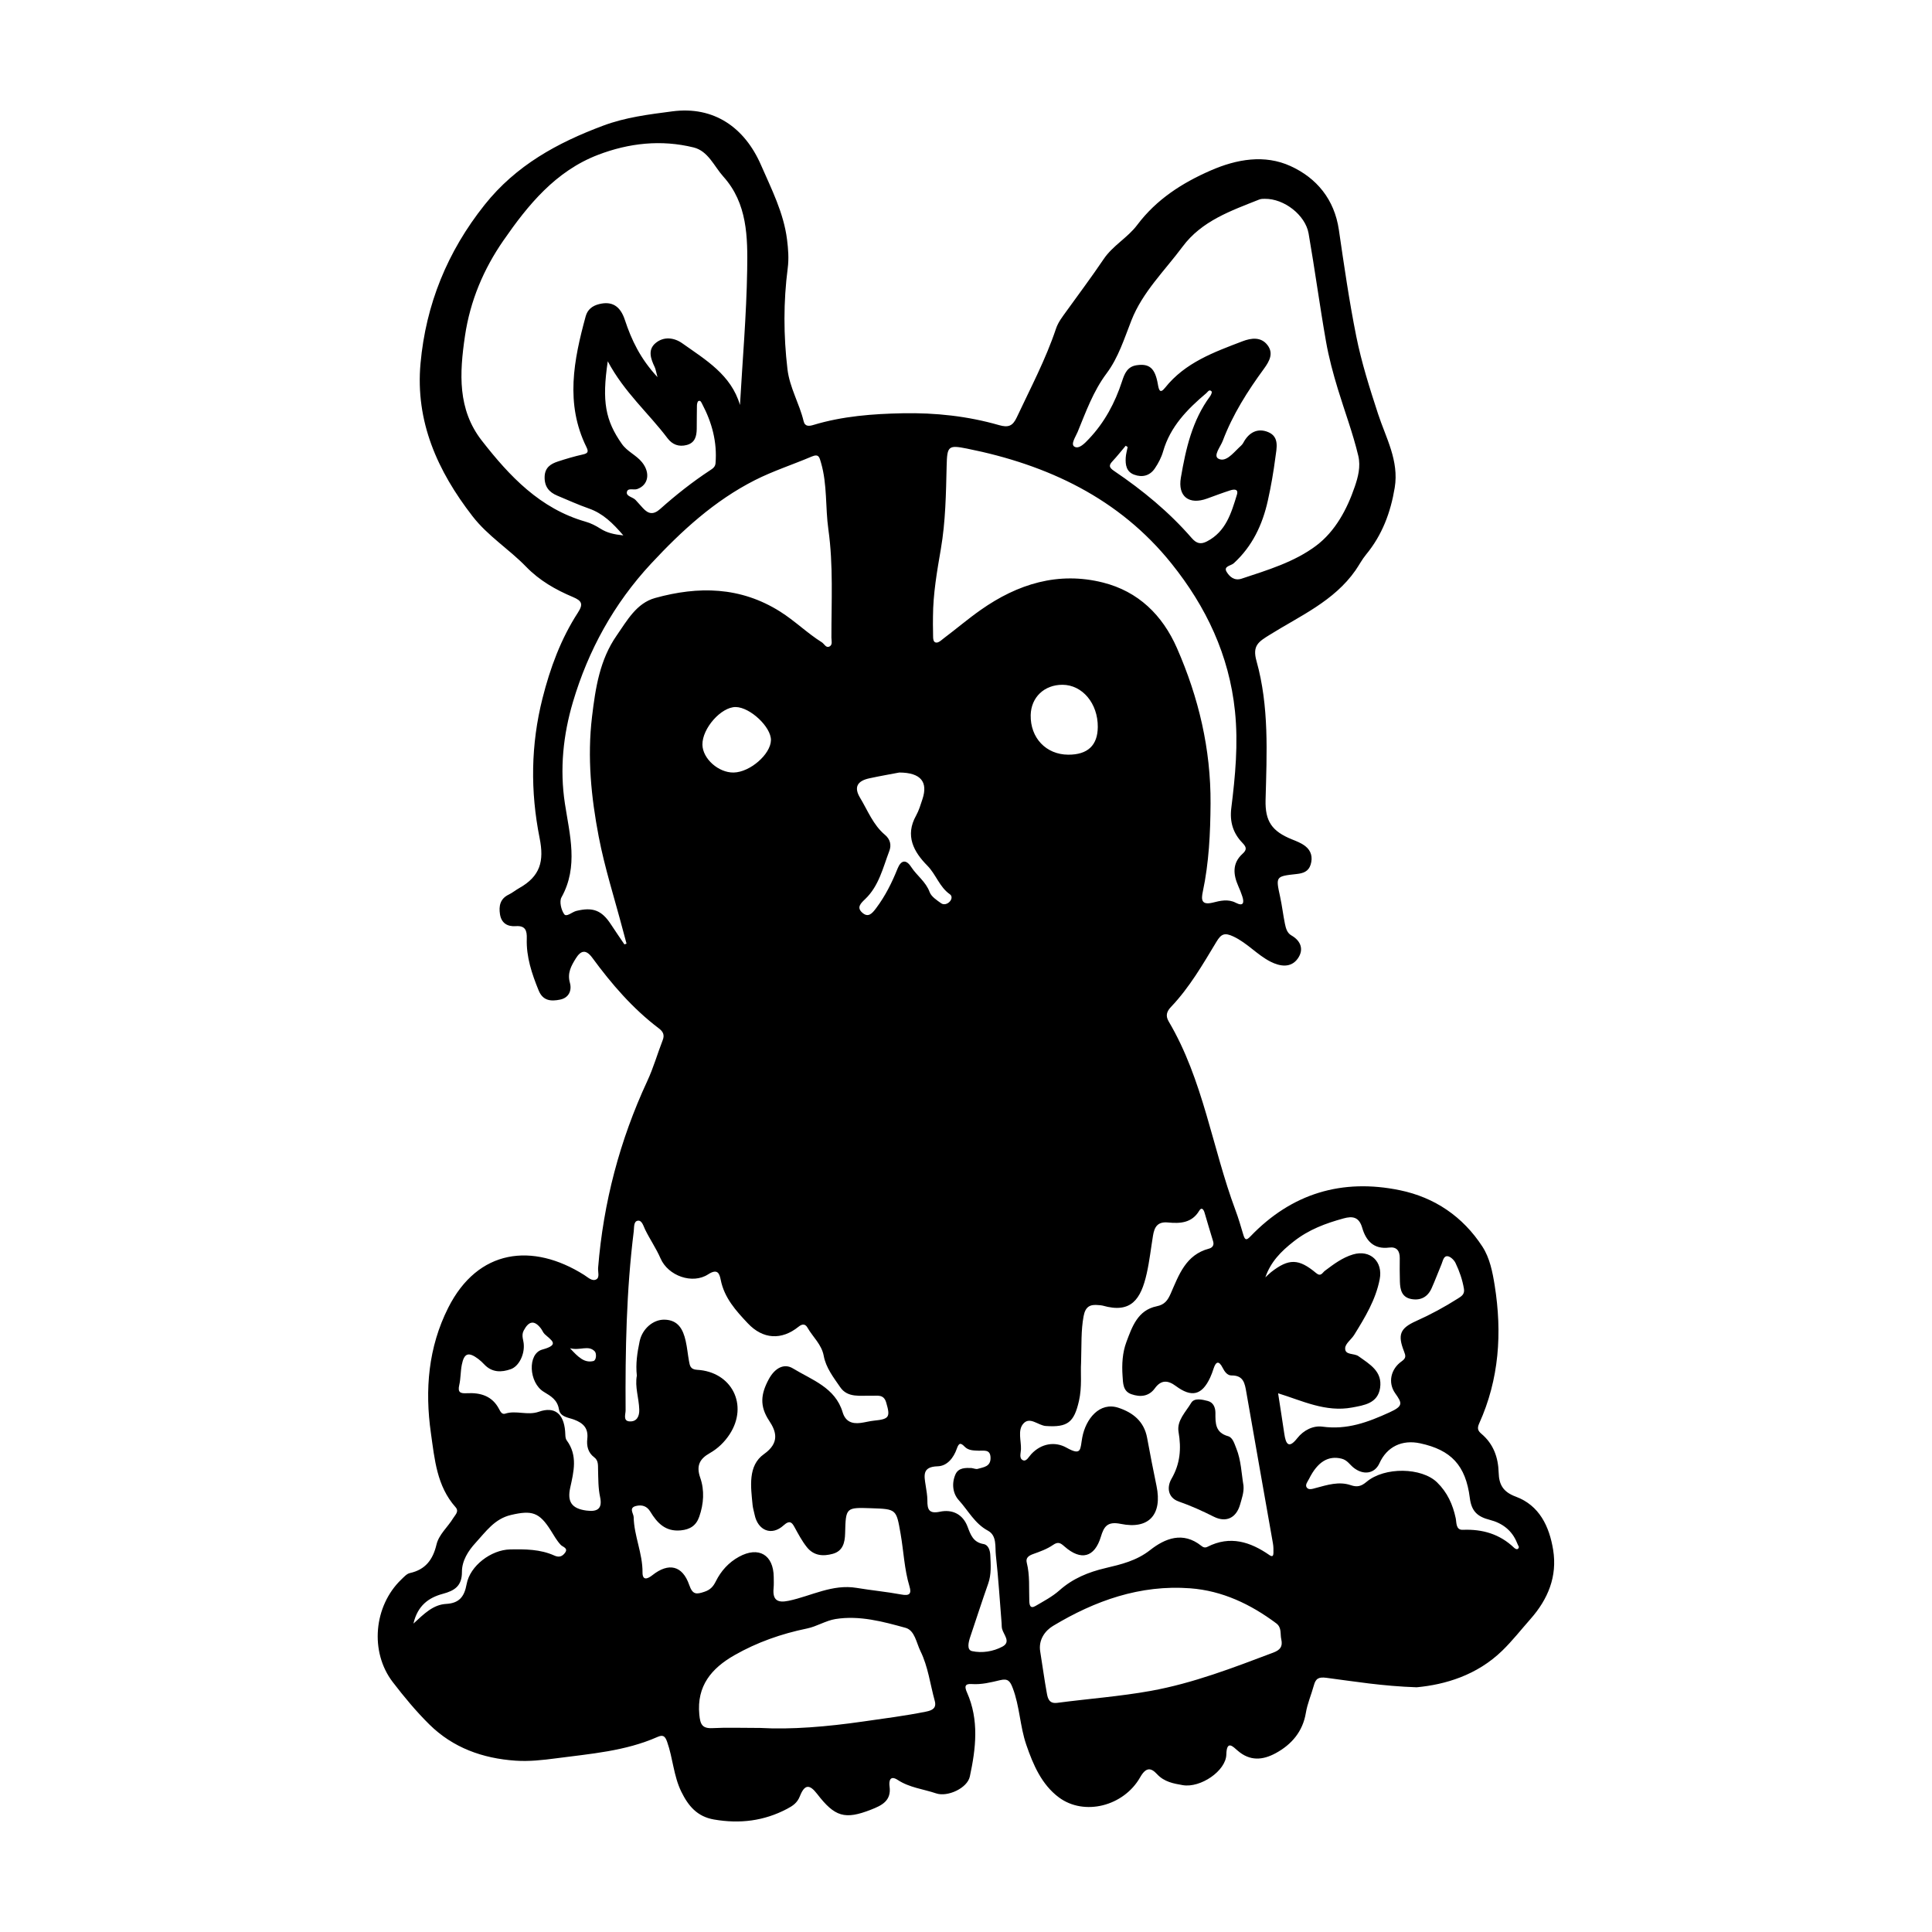 <?xml version="1.0" encoding="UTF-8"?>
<!-- Uploaded to: ICON Repo, www.svgrepo.com, Generator: ICON Repo Mixer Tools -->
<svg fill="#000000" width="800px" height="800px" version="1.1" viewBox="144 144 512 512" xmlns="http://www.w3.org/2000/svg">
 <g>
  <path d="m519.48 591.15c-9.16-0.309-16.547-1.547-23.957-2.512-2.07-0.273-2.848 0.176-3.344 2.023-0.664 2.441-1.699 4.766-2.121 7.305-0.812 4.871-3.731 8.34-7.992 10.648-3.441 1.867-6.828 2.148-10.078-0.68-1.238-1.078-2.902-2.891-2.996 1.023-0.098 4.344-6.852 8.93-11.547 8.125-2.469-0.426-4.914-0.855-6.828-2.926-1.582-1.707-2.902-1.91-4.457 0.832-4.359 7.684-14.836 10.344-21.559 5.332-4.527-3.379-6.789-8.578-8.633-13.961-1.688-4.926-1.727-10.18-3.598-15.051-0.699-1.82-1.273-2.539-3.344-2.043-2.449 0.586-4.941 1.211-7.523 1.023-1.902-0.141-1.891 0.777-1.238 2.238 3.246 7.297 2.352 14.84 0.754 22.266-0.664 3.102-5.918 5.492-8.914 4.477-3.406-1.148-7.082-1.52-10.18-3.555-2.227-1.461-2.344 0.559-2.184 1.695 0.547 3.883-2.184 5.094-4.871 6.152-6.992 2.75-9.648 1.91-14.309-4.141-2.027-2.637-3.332-2.574-4.578 0.586-0.699 1.785-1.883 2.562-3.414 3.367-6.129 3.227-12.523 3.988-19.328 2.82-4.5-0.77-6.844-3.617-8.691-7.383-2.051-4.191-2.219-8.895-3.758-13.227-0.559-1.574-1.133-1.895-2.566-1.266-8.535 3.766-17.703 4.449-26.793 5.648-3.617 0.477-7.223 0.883-10.84 0.629-8.668-0.594-16.543-3.406-22.805-9.594-3.512-3.469-6.695-7.312-9.707-11.238-6.137-8.004-5.031-20.168 2.266-27.176 0.688-0.656 1.434-1.52 2.281-1.707 4.137-0.918 6.094-3.547 7.047-7.543 0.645-2.723 3-4.633 4.43-7.012 0.52-0.859 1.629-1.77 0.629-2.898-4.988-5.617-5.543-12.672-6.535-19.621-1.637-11.531-0.699-22.734 4.582-33.23 7.871-15.625 22.348-17.32 36.023-8.703 1.035 0.652 2.106 1.77 3.219 1.176 0.957-0.512 0.398-2 0.484-3.059 1.391-17.289 5.731-33.785 13.043-49.527 1.625-3.484 2.68-7.227 4.078-10.824 0.547-1.398 0.07-2.281-1.023-3.106-6.922-5.242-12.531-11.75-17.625-18.695-1.762-2.406-3.106-1.895-4.387 0.16-1.195 1.93-2.297 3.84-1.566 6.438 0.559 1.988-0.211 3.988-2.598 4.473-2.363 0.484-4.543 0.379-5.688-2.449-1.793-4.41-3.297-8.867-3.137-13.688 0.07-2.156-0.355-3.519-2.938-3.332-2.195 0.16-3.801-0.812-4.164-3.148-0.336-2.176 0.02-4.094 2.289-5.199 0.973-0.469 1.828-1.184 2.769-1.715 5.66-3.168 6.668-7.18 5.449-13.254-2.492-12.469-2.336-24.805 0.762-37.066 2.016-7.992 4.863-15.738 9.383-22.707 1.477-2.273 1.051-3.129-1.336-4.137-4.578-1.926-8.852-4.367-12.391-8.02-4.519-4.668-10.117-8.109-14.203-13.387-9.305-12-15.184-25.141-13.777-40.523 1.422-15.59 7.09-29.586 16.984-42.004 8.332-10.469 19.27-16.438 31.41-20.977 5.961-2.231 12.09-2.973 18.34-3.793 11.035-1.449 19.16 4.289 23.488 14.211 2.769 6.359 6.012 12.652 6.906 19.754 0.32 2.562 0.512 5.059 0.184 7.586-1.156 8.93-1.125 17.836-0.07 26.785 0.582 4.906 3.168 9.09 4.281 13.777 0.355 1.492 1.492 1.328 2.609 0.992 7.727-2.336 15.695-2.938 23.688-3.094 8.621-0.168 17.184 0.754 25.484 3.141 2.512 0.723 3.644 0.219 4.711-2.059 3.637-7.754 7.656-15.332 10.383-23.477 0.594-1.777 1.715-3.168 2.769-4.641 3.316-4.598 6.711-9.137 9.879-13.832 2.422-3.582 6.34-5.648 8.867-9.012 5.094-6.789 11.91-11.152 19.5-14.465 6.879-3 14.262-4.309 21.16-1.156 6.922 3.164 11.609 8.824 12.793 16.863 1.379 9.434 2.734 18.887 4.609 28.227 1.398 6.977 3.562 13.793 5.781 20.578 2.07 6.34 5.598 12.398 4.414 19.566-1.086 6.57-3.324 12.547-7.598 17.719-1.062 1.289-1.848 2.812-2.805 4.191-5.695 8.145-14.66 12.043-22.691 17.047-2.973 1.855-4.688 2.848-3.535 6.969 3.371 12.02 2.734 24.43 2.406 36.758-0.152 5.688 1.645 8.348 7.012 10.516 1.223 0.488 2.504 0.992 3.527 1.793 1.566 1.223 2 2.969 1.398 4.906-0.555 1.797-1.973 2.281-3.644 2.465-5.652 0.617-5.617 0.621-4.438 6.039 0.512 2.359 0.785 4.766 1.266 7.129 0.246 1.176 0.559 2.449 1.707 3.102 2.625 1.496 3.324 3.828 1.727 6.109-1.82 2.609-4.75 2.121-7.223 0.867-3.547-1.793-6.172-4.953-9.867-6.684-2.316-1.086-3.227-0.688-4.477 1.387-3.625 6.012-7.144 12.121-12.027 17.254-1.105 1.16-1.566 2.297-0.637 3.875 9.168 15.512 11.52 33.453 17.703 50.031 0.805 2.148 1.441 4.359 2.098 6.562 0.426 1.426 0.848 1.426 1.875 0.355 10.922-11.383 24.266-15.379 39.578-12.223 9.23 1.902 16.711 6.992 21.879 14.938 1.965 3.023 2.688 6.723 3.262 10.309 2 12.559 1.191 24.84-4.113 36.566-0.602 1.324-0.316 1.965 0.609 2.75 3.176 2.695 4.438 6.227 4.555 10.285 0.09 3.106 1.113 5.094 4.543 6.359 6.25 2.316 8.887 7.894 9.895 14.105 1.141 7.055-1.371 13.078-6.004 18.324-2.484 2.812-4.809 5.785-7.488 8.391-6.727 6.539-15.16 8.996-22.633 9.695zm-179.38-339.82c0.68-11.938 1.723-23.875 1.91-35.828 0.141-8.656 0.07-17.605-6.312-24.699-2.469-2.742-4.004-6.773-7.898-7.731-8.578-2.113-17.109-1.176-25.309 1.961-11.25 4.305-18.559 13.281-25.086 22.707-5.227 7.551-8.801 15.918-10.188 25.316-1.457 9.902-1.988 19.434 4.473 27.723 7.328 9.398 15.43 18.031 27.508 21.477 1.379 0.391 2.715 1.07 3.926 1.848 1.75 1.113 3.606 1.527 6.066 1.785-2.801-3.262-5.414-5.828-9.117-7.125-2.84-0.992-5.59-2.246-8.375-3.406-2.219-0.922-3.441-2.43-3.367-5.023 0.078-2.434 1.594-3.402 3.512-4.031 2.184-0.715 4.394-1.371 6.633-1.867 1.324-0.293 1.539-0.723 0.945-1.93-5.684-11.52-3.371-23.098-0.211-34.68 0.488-1.797 1.785-2.801 3.574-3.238 3.324-0.82 5.57 0.426 6.809 4.184 1.75 5.297 4.059 10.223 8.648 15.172-0.426-1.574-0.496-2.168-0.742-2.672-1.043-2.176-1.895-4.555 0.219-6.34 2.176-1.832 4.934-1.496 7.129 0.07 6.172 4.379 12.91 8.316 15.254 16.328zm139.1-54.641c-0.266 0.027-0.918-0.043-1.461 0.176-7.5 2.988-15.254 5.648-20.34 12.496-4.731 6.367-10.609 12.016-13.562 19.543-1.902 4.844-3.457 9.875-6.578 14.043-3.555 4.746-5.484 10.195-7.684 15.543-0.52 1.254-1.91 3.234-0.848 3.875 1.238 0.75 2.812-0.957 3.863-2.07 4.137-4.367 6.906-9.551 8.762-15.246 0.652-2.008 1.387-3.898 3.875-4.262 3.344-0.488 4.871 0.742 5.613 5.004 0.266 1.531 0.539 2.688 1.926 0.953 5.316-6.668 12.938-9.41 20.48-12.293 2.371-0.91 4.953-1.23 6.66 1.016 1.625 2.141 0.566 4.184-0.938 6.242-4.344 5.934-8.293 12.148-10.91 19.074-0.594 1.59-2.637 4.004-1.16 4.777 1.902 1.008 3.801-1.363 5.367-2.867 0.434-0.418 0.945-0.824 1.219-1.344 1.457-2.769 3.812-4.008 6.621-2.828 3.008 1.266 2.203 4.289 1.883 6.731-0.496 3.828-1.16 7.648-2 11.414-1.414 6.375-4.102 12.105-9.035 16.605-0.742 0.68-2.793 0.762-1.883 2.281 0.727 1.203 2 2.449 3.953 1.805 6.879-2.281 13.988-4.402 19.762-8.738 5.066-3.805 8.199-9.641 10.25-15.668 0.848-2.484 1.609-5.277 0.922-8.172-1.434-6.004-3.606-11.762-5.402-17.648-1.266-4.156-2.406-8.391-3.156-12.664-1.672-9.508-2.953-19.098-4.609-28.605-0.863-4.883-6.504-9.25-11.59-9.172zm-166.43 311.87c-0.352-3.148 0.117-6.144 0.742-9.105 0.699-3.309 3.574-5.785 6.57-5.731 3.66 0.07 4.941 2.598 5.625 5.613 0.406 1.762 0.555 3.582 0.883 5.359 0.219 1.16 0.32 2.211 2.121 2.316 9.23 0.504 13.707 9.355 8.641 17.102-1.316 2.008-3.094 3.758-5.234 4.969-2.68 1.512-3.672 3.316-2.547 6.535 1.168 3.336 0.93 6.914-0.266 10.336-0.82 2.336-2.406 3.367-4.883 3.609-4.066 0.398-6.262-1.953-8.098-4.981-0.895-1.477-2.211-1.855-3.738-1.492-2.062 0.488-0.68 1.98-0.656 2.973 0.098 4.977 2.387 9.594 2.344 14.633-0.016 2.094 1.16 1.895 2.609 0.75 4.324-3.43 7.984-2.582 9.773 2.59 0.895 2.59 1.867 2.527 4.031 1.797 1.59-0.531 2.336-1.406 3.016-2.766 1.371-2.766 3.414-5.012 6.121-6.5 5.227-2.867 9.168-0.531 9.223 5.367 0.008 0.973 0.055 1.945-0.035 2.91-0.301 3.129 0.93 4.031 4.031 3.371 5.969-1.266 11.559-4.484 17.988-3.406 3.934 0.656 7.914 1.023 11.832 1.75 2.106 0.391 2.777-0.117 2.156-2.164-1.371-4.543-1.539-9.293-2.352-13.934-1.141-6.527-1.07-6.543-7.809-6.766-6.684-0.223-6.723-0.223-6.891 6.656-0.062 2.5-0.617 4.703-3.281 5.43-2.555 0.699-5.047 0.547-6.906-1.828-1.281-1.629-2.227-3.43-3.219-5.234-0.621-1.133-1.203-2.027-2.902-0.484-3.184 2.91-6.844 1.363-7.691-2.883-0.168-0.832-0.434-1.652-0.52-2.484-0.477-4.871-1.309-10.461 3.016-13.52 4.262-3.016 3.219-6.066 1.391-8.809-2.609-3.926-2.227-7.117-0.141-11 1.59-2.969 4.043-4.34 6.418-2.898 5.004 3.051 11.211 5.047 13.176 11.617 0.734 2.457 2.457 3.129 4.766 2.832 1.195-0.152 2.371-0.488 3.574-0.609 4.039-0.398 4.34-0.957 3.191-4.836-0.664-2.238-2.352-1.707-3.82-1.758-2.996-0.105-6.367 0.645-8.363-2.281-1.758-2.566-3.773-5.121-4.359-8.301-0.559-3.035-2.891-4.981-4.309-7.473-0.469-0.82-1.195-1.191-2.352-0.25-4.512 3.652-9.461 3.352-13.449-0.883-3.148-3.332-6.242-6.746-7.191-11.539-0.328-1.645-0.82-3.078-3.344-1.441-4.141 2.688-10.586 0.418-12.602-4.227-1.168-2.688-2.828-5.066-4.094-7.668-0.461-0.957-0.84-2.512-1.953-2.324-1.121 0.188-0.922 1.777-1.055 2.828-1.961 15.75-2.254 31.578-2.156 47.422 0.008 1.027-0.75 2.82 1.043 2.934 1.883 0.113 2.652-1.293 2.574-3.184-0.102-3.035-1.195-5.973-0.641-8.941zm78.48-201.14c0 1.336-0.043 2.664 0.016 4.004 0.043 0.938-0.113 2.316 0.414 2.699 0.789 0.582 1.742-0.461 2.469-1 3.273-2.457 6.394-5.129 9.746-7.481 9.789-6.891 20.559-10.25 32.426-7.258 9.336 2.359 15.742 8.602 19.594 17.383 5.746 13.113 8.977 26.738 8.895 41.16-0.051 7.894-0.418 15.688-2.062 23.422-0.434 2.051-0.387 3.609 2.695 2.84 1.883-0.477 4.004-1.008 6.031 0.043 2.023 1.043 2.309 0.035 1.75-1.68-0.301-0.918-0.656-1.82-1.051-2.699-1.371-3.102-1.652-6.082 1.113-8.594 1.176-1.062 1.078-1.75-0.016-2.875-2.465-2.555-3.422-5.535-2.961-9.25 1.055-8.5 1.867-16.977 0.973-25.66-1.539-14.91-7.684-27.738-16.809-39.113-13.891-17.324-32.84-26.199-54.207-30.48-4.977-1-5.269-0.645-5.394 4.562-0.176 7.359-0.281 14.75-1.531 22.02-1.023 5.957-2.066 11.891-2.09 17.957zm-81.777 86.852c0.188-0.062 0.379-0.133 0.566-0.195-0.344-1.266-0.688-2.527-1.023-3.801-2.156-8.188-4.766-16.289-6.356-24.59-1.996-10.434-3.051-20.957-1.77-31.719 0.918-7.691 2.059-15.129 6.535-21.551 2.731-3.918 5.227-8.57 10.188-9.941 11.434-3.164 22.574-3.051 33.141 3.609 3.91 2.465 7.164 5.703 11.043 8.137 0.664 0.418 1.098 1.609 2.059 1.09 0.84-0.453 0.477-1.539 0.477-2.344-0.016-9.559 0.531-19.16-0.805-28.652-0.824-5.863-0.266-11.855-1.938-17.633-0.441-1.527-0.586-2.492-2.504-1.68-5.004 2.129-10.215 3.805-15.043 6.254-10.691 5.422-19.391 13.395-27.508 22.125-9.844 10.594-16.633 22.945-20.699 36.652-2.574 8.691-3.539 17.711-2.129 26.934 1.258 8.25 3.652 16.668-0.918 24.855-0.594 1.07-0.078 3.309 0.723 4.441 0.609 0.867 2.094-0.582 3.227-0.859 4.332-1.062 6.703-0.188 9.133 3.519 1.18 1.809 2.398 3.57 3.602 5.348zm121.02 110.98c-0.168 2.547 0.293 6.277-0.559 10.02-1.301 5.688-3 7.023-8.773 6.633-2.062-0.141-4.273-2.644-6.019-0.566-1.469 1.75-0.504 4.449-0.574 6.723-0.027 1-0.582 2.457 0.555 2.926 0.902 0.371 1.539-0.953 2.164-1.625 2.707-2.91 6.367-3.387 9.328-1.727 4.109 2.301 3.617 0.418 4.191-2.664 0.922-4.969 4.606-9.551 9.605-7.894 3.863 1.281 6.789 3.625 7.586 7.957 0.785 4.269 1.617 8.531 2.5 12.785 1.547 7.496-1.98 11.559-9.469 10.027-3.59-0.734-4.477 0.734-5.289 3.414-1.66 5.473-5.246 6.445-9.648 2.562-1.035-0.91-1.664-1.344-3.035-0.391-1.559 1.078-3.438 1.758-5.246 2.398-1.195 0.426-2.035 1.023-1.707 2.301 0.848 3.344 0.555 6.738 0.672 10.117 0.035 1.035 0.203 2.191 1.645 1.352 2.176-1.273 4.473-2.477 6.34-4.137 3.555-3.156 7.633-4.828 12.211-5.906 4.121-0.973 8.207-1.93 11.82-4.766 3.969-3.121 8.699-5.016 13.566-1.133 0.484 0.387 0.973 0.602 1.645 0.258 5.969-3.043 11.328-1.336 16.422 2.203 0.84 0.586 1.035 0.117 1.051-0.574 0.016-0.848 0.016-1.707-0.133-2.531-2.336-13.336-4.731-26.66-7.039-40.004-0.414-2.394-0.734-4.535-3.941-4.5-1.121 0.016-1.84-1.027-2.359-2.051-0.988-1.938-1.777-1.672-2.398 0.25-0.258 0.805-0.547 1.609-0.902 2.371-2.176 4.676-4.906 5.34-9.105 2.219-2.059-1.527-3.871-1.699-5.551 0.621-1.59 2.195-3.891 2.371-6.215 1.559-2.262-0.789-2.211-2.91-2.344-4.871-0.211-3.059-0.027-6.164 1.023-8.969 1.504-4.016 2.996-8.434 8.02-9.461 2.086-0.426 2.91-1.527 3.715-3.359 2.168-4.941 3.988-10.293 10.152-11.918 0.797-0.211 1.441-0.824 1.09-1.945-0.797-2.531-1.52-5.094-2.281-7.633-0.238-0.797-0.77-1.527-1.398-0.469-1.965 3.297-5.121 3.422-8.301 3.113-2.801-0.266-3.59 1.281-3.953 3.504-0.547 3.336-0.918 6.719-1.66 10.012-1.531 6.824-4.121 10.691-11.68 8.516-0.344-0.098-0.723-0.098-1.078-0.133-2.231-0.238-3.492 0.352-3.973 2.953-0.703 3.773-0.52 7.504-0.668 12.434zm-85.004 96.672c8.195 0.469 17.746-0.336 27.172-1.695 5.582-0.805 11.223-1.512 16.781-2.637 1.629-0.328 2.812-0.918 2.273-2.867-1.219-4.41-1.758-9.047-3.785-13.16-1.078-2.184-1.504-5.5-3.945-6.172-6.023-1.664-12.211-3.344-18.562-2.332-2.582 0.414-4.961 1.973-7.543 2.504-6.801 1.398-13.266 3.66-19.27 7.094-6.019 3.441-10.012 8.098-9.285 15.73 0.246 2.574 0.742 3.723 3.519 3.582 3.738-0.195 7.504-0.047 12.645-0.047zm138.08-23.422c-0.363-1.449 0.188-3.156-1.359-4.309-6.801-5.074-14.27-8.633-22.789-9.277-13.262-0.992-25.227 3.269-36.367 9.973-2.094 1.258-3.898 3.68-3.387 6.773 0.602 3.688 1.086 7.394 1.758 11.07 0.25 1.406 0.629 2.82 2.758 2.539 8.258-1.086 16.598-1.695 24.777-3.168 11.203-2.023 21.832-6.129 32.461-10.141 1.855-0.703 2.535-1.598 2.148-3.461zm-4.246-95.977c0.52-0.477 1.008-0.992 1.559-1.422 4.66-3.617 7.269-3.609 11.895 0.266 1.289 1.078 1.672-0.105 2.332-0.594 2.316-1.742 4.644-3.5 7.453-4.332 4.578-1.359 7.984 1.895 7.074 6.57-1.062 5.465-3.891 10.105-6.754 14.73-0.762 1.23-2.359 2.324-2.398 3.535-0.078 1.926 2.352 1.281 3.527 2.129 2.973 2.133 6.375 4.004 5.731 8.398-0.609 4.121-4.262 4.609-7.41 5.199-7.031 1.316-13.23-1.797-19.621-3.766 0.52 3.387 1.105 7.066 1.645 10.746 0.391 2.672 1.148 4.066 3.422 1.168 1.699-2.164 4.254-3.406 6.691-3.07 6.508 0.883 11.992-1.148 17.793-3.801 3.66-1.672 3.344-2.414 1.477-5.051-1.996-2.82-1.16-6.453 1.723-8.469 1.223-0.855 1.07-1.469 0.617-2.633-1.723-4.387-1.086-6.109 3.184-8.027 3.863-1.727 7.562-3.731 11.125-5.996 0.895-0.566 1.812-1.098 1.574-2.547-0.406-2.414-1.195-4.688-2.238-6.856-0.379-0.789-1.352-1.727-2.121-1.793-1.062-0.09-1.23 1.289-1.594 2.141-0.895 2.113-1.68 4.273-2.625 6.367-1.016 2.262-2.84 3.281-5.305 2.856-2.598-0.449-3.035-2.477-3.094-4.652-0.055-2.059-0.062-4.121-0.035-6.18 0.027-1.945-0.82-3.086-2.82-2.82-4.094 0.531-6.152-1.855-7.125-5.227-0.84-2.91-2.562-3.156-4.941-2.504-4.75 1.309-9.195 2.934-13.254 6.137-3.336 2.617-6.059 5.367-7.484 9.496zm-174.26-242.78c-1.594 10.707-0.602 15.703 3.723 21.879 1.441 2.059 3.805 2.961 5.34 4.856 2.289 2.82 1.723 6.074-1.258 7.125-0.945 0.336-2.566-0.441-2.75 0.859-0.148 1.09 1.59 1.254 2.316 2.035 0.656 0.707 1.289 1.426 1.938 2.141 1.449 1.59 2.777 1.859 4.59 0.238 4.156-3.707 8.535-7.164 13.195-10.23 0.699-0.461 1.387-0.883 1.469-1.895 0.453-5.606-0.945-10.781-3.539-15.688-0.219-0.406-0.426-1.043-0.98-0.789-0.273 0.117-0.406 0.789-0.414 1.223-0.051 2.059-0.016 4.121-0.051 6.18-0.035 1.926-0.449 3.66-2.633 4.246-2.106 0.559-3.836-0.09-5.129-1.812-5-6.633-11.422-12.125-15.816-20.367zm-22.246 260.75c0.117 2.637-1.336 5.582-3.43 6.34-2.504 0.895-5.004 0.922-7.047-1.246-0.496-0.523-1.027-1.035-1.609-1.469-2.574-1.918-3.731-1.547-4.344 1.547-0.355 1.77-0.273 3.633-0.68 5.383-0.453 1.961 0.285 2.266 2.027 2.168 3.598-0.195 6.738 0.715 8.543 4.227 0.336 0.656 0.77 1.461 1.594 1.191 2.926-0.965 5.871 0.559 8.938-0.512 4.227-1.477 6.578 0.566 6.957 5.144 0.07 0.832-0.016 1.855 0.426 2.449 2.969 4.016 1.848 8.312 0.922 12.547-0.812 3.695 0.371 5.527 4.297 6.051 3.066 0.414 4.254-0.621 3.625-3.582-0.52-2.414-0.469-4.809-0.539-7.223-0.035-1.195 0.125-2.465-1.027-3.316-1.652-1.23-2.035-3.035-1.828-4.879 0.32-2.82-1.051-4.184-3.5-5.102-1.512-0.566-3.672-0.68-4.004-2.699-0.406-2.512-2.086-3.5-4.008-4.652-4.008-2.398-4.394-10.133-0.406-11.215 4.731-1.289 2.414-2.414 0.621-4.094-0.426-0.398-0.629-1.027-1-1.504-1.742-2.262-3.211-1.996-4.562 0.574-0.711 1.395 0.031 2.586 0.035 3.871zm99.512-151.77c-2 0.387-4.977 0.895-7.922 1.531-3.234 0.691-4.164 2.371-2.484 5.156 2.035 3.371 3.465 7.199 6.598 9.824 1.422 1.191 1.742 2.731 1.168 4.246-1.699 4.477-2.766 9.32-6.418 12.793-1.168 1.113-2.301 2.191-0.805 3.555 1.625 1.477 2.652 0.258 3.731-1.176 2.414-3.219 4.176-6.746 5.66-10.453 0.922-2.309 2.281-2.5 3.598-0.469 1.496 2.316 3.891 3.906 4.898 6.66 0.449 1.219 1.891 2.156 3.051 2.981 0.672 0.477 1.652 0.266 2.301-0.461 0.582-0.637 0.656-1.484 0.016-1.926-2.758-1.926-3.66-5.242-5.961-7.578-3.606-3.644-5.984-7.922-2.988-13.273 0.754-1.352 1.203-2.891 1.695-4.379 1.48-4.484-0.379-7.004-6.137-7.031zm60.512-86.258c-0.168-0.113-0.344-0.23-0.512-0.344-1.148 1.352-2.238 2.75-3.449 4.043-1.062 1.125-1.051 1.688 0.387 2.652 7.543 5.102 14.555 10.867 20.543 17.766 1.258 1.449 2.379 1.758 4.059 0.883 5.023-2.602 6.438-7.523 7.922-12.352 0.496-1.609-0.805-1.469-1.758-1.168-2.062 0.664-4.086 1.426-6.121 2.168-4.828 1.77-7.824-0.559-6.969-5.527 1.309-7.641 2.996-15.164 7.746-21.574 0.258-0.352 0.566-1.086 0.414-1.258-0.629-0.727-1.027 0.113-1.414 0.434-5.023 4.242-9.551 8.832-11.449 15.43-0.461 1.602-1.273 3.168-2.219 4.547-1.309 1.91-3.305 2.43-5.473 1.617-2.07-0.777-2.332-2.617-2.219-4.512 0.059-0.938 0.332-1.867 0.512-2.805zm103.69 291.5c-0.203-0.434-0.371-0.754-0.504-1.098-1.316-3.316-3.926-5.254-7.199-6.086-3.184-0.812-4.856-2.191-5.305-5.781-1.09-8.727-5.016-12.75-13.141-14.504-4.844-1.051-8.836 0.902-10.816 5.281-1.258 2.793-4.281 3.262-6.922 1.113-1-0.82-1.629-1.965-3.121-2.336-3.492-0.859-6.332 0.789-8.605 5.352-0.371 0.742-1.133 1.59-0.609 2.309 0.531 0.734 1.602 0.32 2.398 0.113 3.051-0.812 6.117-1.812 9.266-0.742 1.68 0.574 2.758 0.309 4.156-0.867 4.809-4.059 14.645-3.84 18.711 0.125 2.707 2.637 4.164 5.844 4.941 9.504 0.238 1.125-0.008 3.141 1.867 3.066 5.219-0.211 9.797 1.113 13.625 4.777 0.328 0.312 1.074 0.695 1.258-0.227zm-145.1-20.93c0.715 0.113 1.238 0.355 1.66 0.23 1.547-0.461 3.457-0.555 3.414-2.938-0.043-2.363-1.797-1.82-3.137-1.883-1.344-0.062-2.707-0.016-3.723-1.062-1.09-1.133-1.547-1-2.086 0.547-0.832 2.387-2.531 4.582-5.066 4.652-4.184 0.113-3.57 2.512-3.176 5.113 0.195 1.309 0.453 2.625 0.449 3.941-0.016 2.336 0.379 3.609 3.324 2.981 3.273-0.691 6.059 0.645 7.305 3.918 0.84 2.219 1.504 4.191 4.289 4.66 1.258 0.219 1.699 1.699 1.758 2.934 0.113 2.527 0.32 5.051-0.559 7.543-1.645 4.66-3.156 9.371-4.738 14.059-0.477 1.406-1.008 3.504 0.453 3.828 2.66 0.586 5.633 0.105 8.055-1.191 2.359-1.266 0.293-3.137-0.098-4.746-0.113-0.461-0.078-0.965-0.117-1.449-0.484-6.004-0.859-12.027-1.52-18.012-0.25-2.273 0.328-5.219-2.121-6.527-3.504-1.883-5.207-5.332-7.691-8.055-1.652-1.805-1.938-4.508-0.895-6.863 0.816-1.832 2.742-1.715 4.219-1.68zm33.496-196.38c0.043-6.234-4.074-11.16-9.348-11.184-4.828-0.016-8.328 3.316-8.434 8.027-0.125 6.039 4.078 10.477 9.949 10.496 5.152 0.027 7.797-2.465 7.832-7.34zm-181.36 237.61c2.863-2.633 5.219-5.016 8.676-5.215 3.414-0.188 4.812-1.867 5.414-5.215 0.887-4.934 6.551-9.117 11.504-9.223 4.008-0.082 8.012-0.062 11.75 1.625 1.289 0.582 2.129 0.203 2.82-0.727 0.938-1.254-0.594-1.555-1.086-2.062-1.105-1.16-1.832-2.527-2.672-3.848-3.059-4.856-5.023-5.41-10.547-4.121-4.387 1.023-6.676 4.438-9.383 7.375-1.965 2.133-3.637 4.766-3.625 7.711 0.02 3.731-1.938 4.977-5.074 5.816-3.715 1.004-6.668 3.078-7.777 7.883zm84.855-225.54c4.324-0.07 9.809-4.828 9.887-8.566 0.07-3.484-5.508-8.734-9.328-8.789-3.848-0.051-8.895 5.652-8.832 9.977 0.059 3.707 4.258 7.449 8.273 7.379zm-43.355 152.57c2.191 2.406 3.828 3.953 6.18 3.394 0.824-0.195 0.883-2.043 0.363-2.574-1.695-1.75-3.856-0.113-6.543-0.82z"/>
  <path d="m473.54 537.73c0.148 1.758-0.449 3.379-0.902 4.988-1 3.535-3.688 4.871-6.977 3.219-3.016-1.512-6.047-2.898-9.25-4.004-2.961-1.023-3.219-3.836-1.961-6.019 2.324-4.016 2.637-7.996 1.875-12.457-0.512-2.981 1.938-5.297 3.359-7.691 0.812-1.371 2.918-0.887 4.414-0.488 1.484 0.391 2 1.785 2 3.141-0.008 2.723-0.078 5.227 3.367 6.191 1.223 0.344 1.664 1.98 2.164 3.219 1.285 3.191 1.355 6.594 1.91 9.902z"/>
 </g>
</svg>